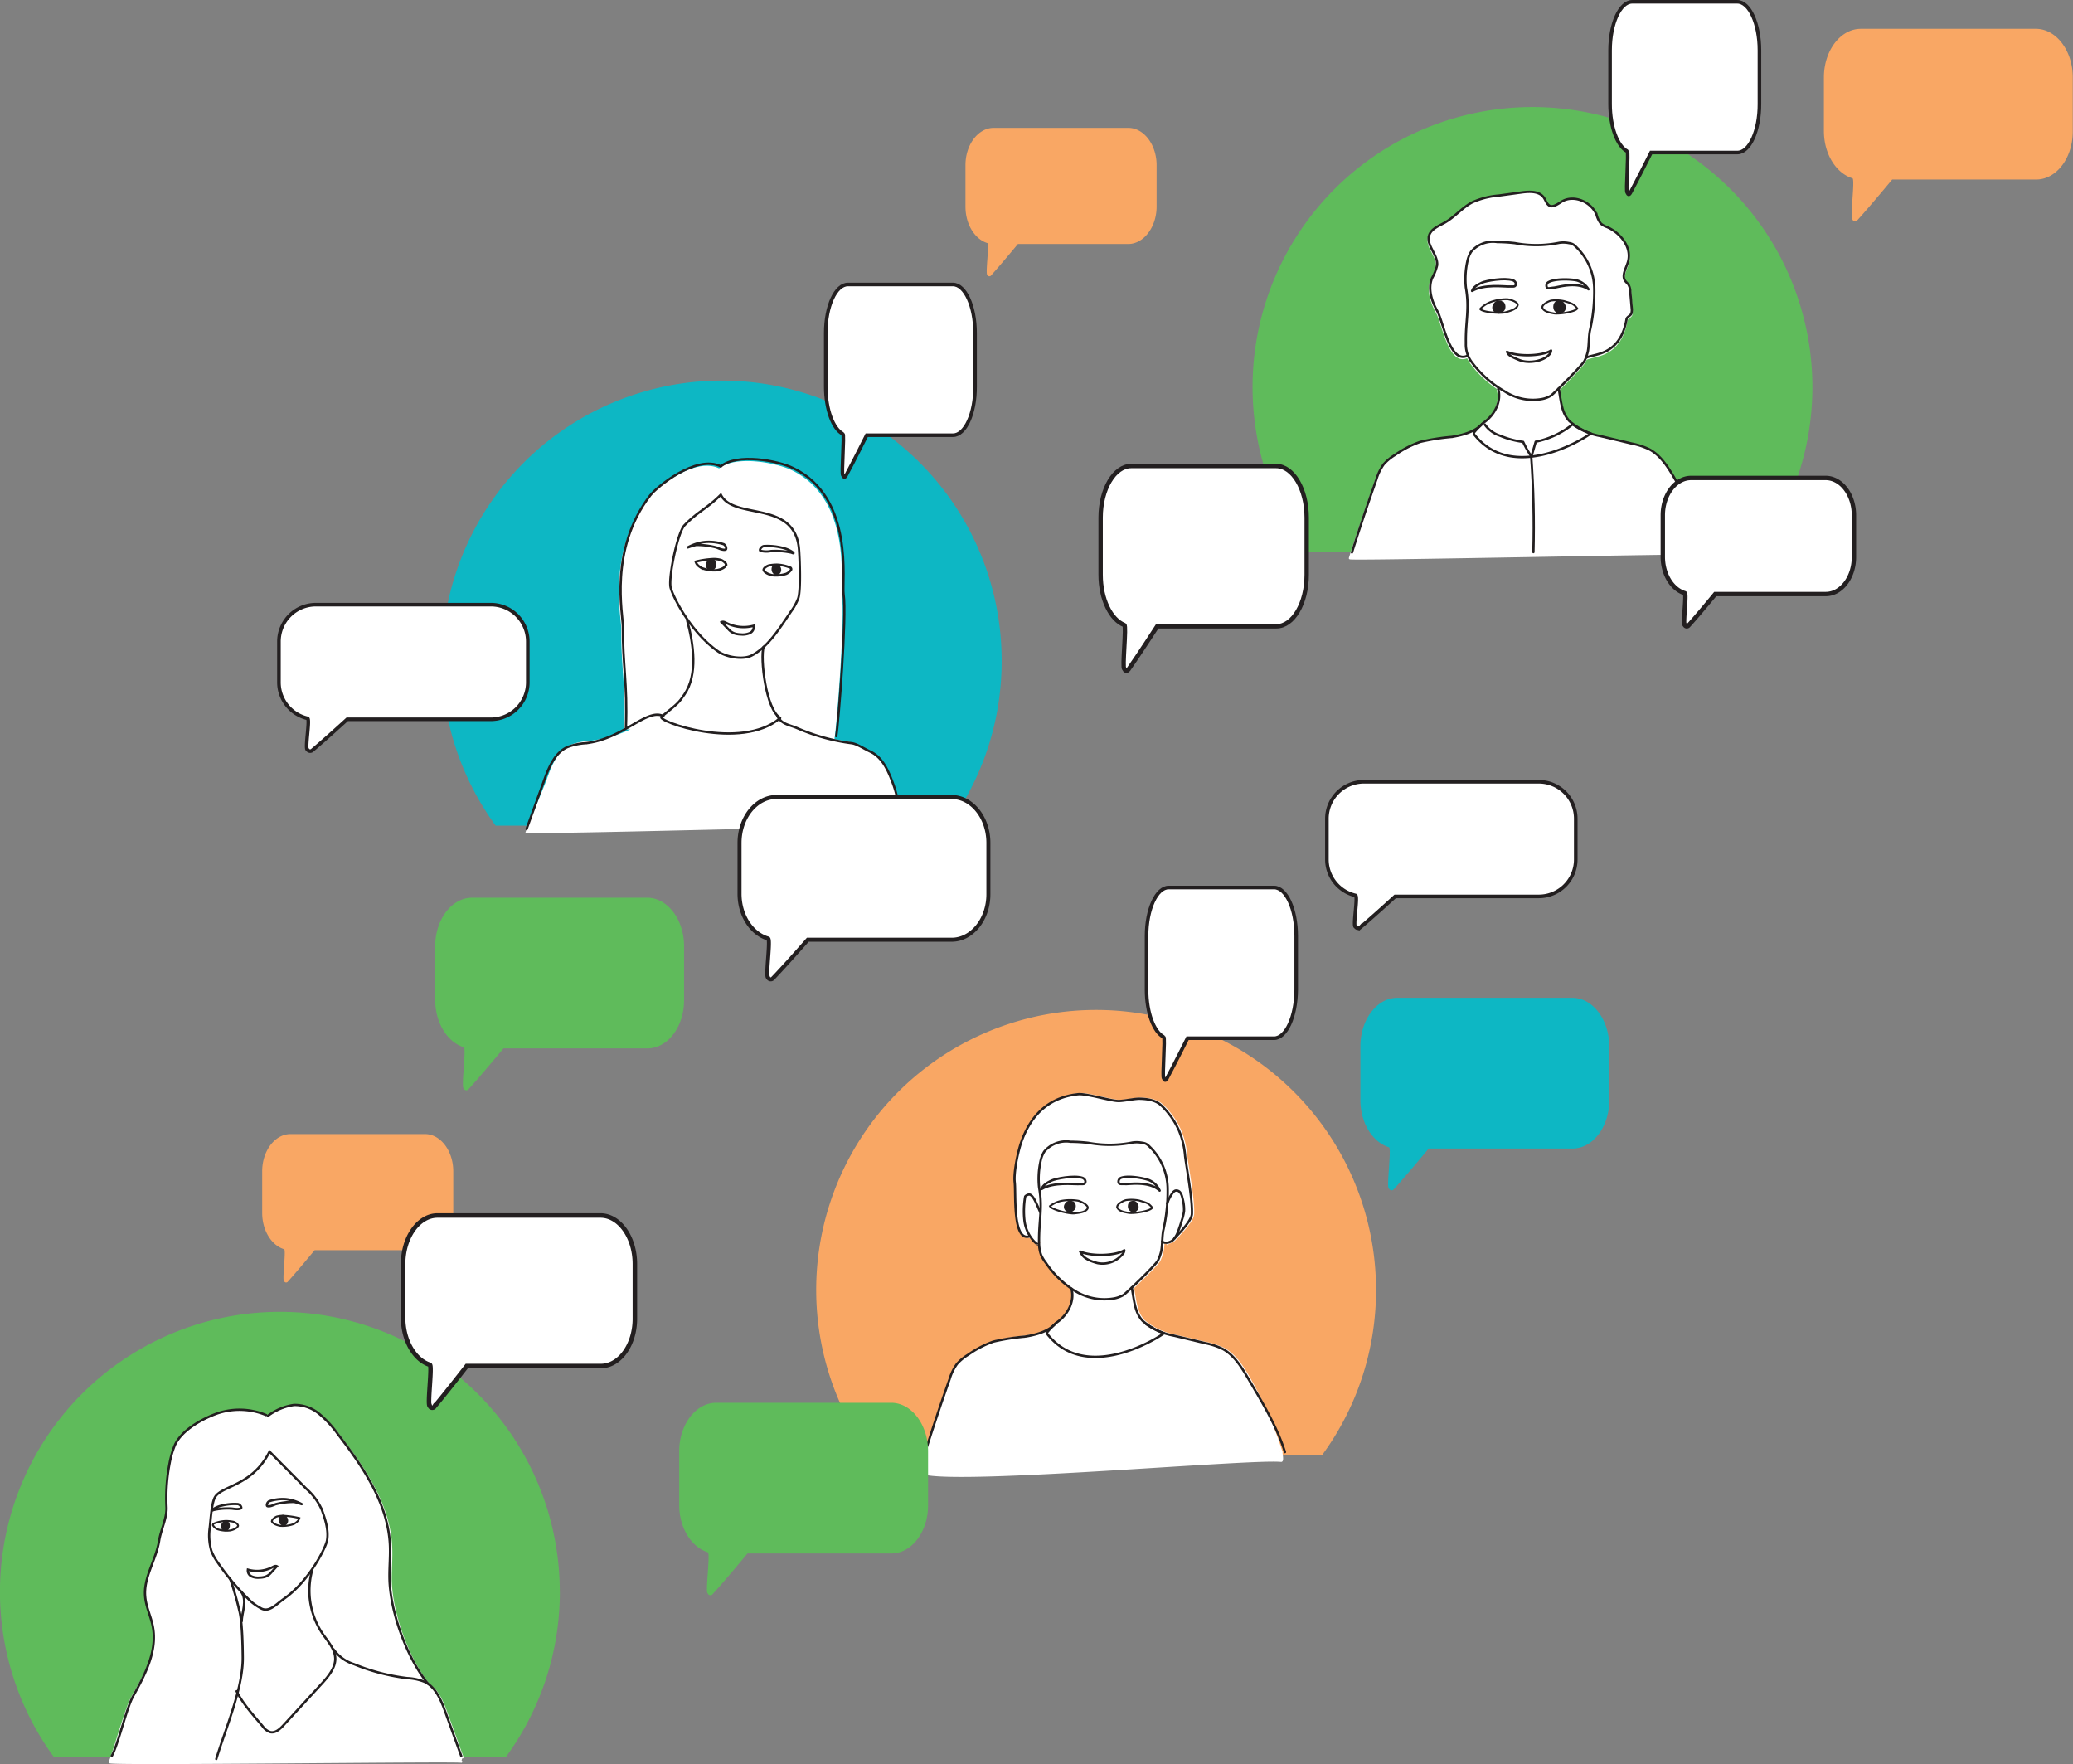 <svg xmlns="http://www.w3.org/2000/svg" id="Capa_1" data-name="Capa 1" viewBox="0 0 445.08 378.72"><rect x="0" y="0" width="445.08" height="378.72" fill="#808080" stroke="none"/><defs><style>.cls-1{fill:#f9a764;}.cls-11,.cls-12,.cls-13,.cls-14,.cls-15,.cls-2,.cls-3{fill:#fff;}.cls-2,.cls-3{stroke:#fff;}.cls-12,.cls-13,.cls-14,.cls-15,.cls-2,.cls-3,.cls-4,.cls-5,.cls-7,.cls-8{stroke-miterlimit:10;}.cls-2,.cls-3,.cls-8{stroke-width:0.48px;}.cls-12,.cls-13,.cls-14,.cls-15,.cls-3,.cls-5,.cls-6,.cls-7,.cls-8{stroke-linecap:round;}.cls-4,.cls-5,.cls-6,.cls-7{fill:none;}.cls-12,.cls-13,.cls-14,.cls-15,.cls-4,.cls-5,.cls-6,.cls-7,.cls-8{stroke:#231f20;}.cls-4,.cls-5,.cls-6{stroke-width:0.5px;}.cls-6{stroke-linejoin:round;}.cls-7{stroke-width:0.4px;}.cls-8{fill:#231f20;}.cls-9{fill:#5fbb5b;}.cls-10{fill:#0db7c4;}.cls-12{stroke-width:0.77px;}.cls-13{stroke-width:0.86px;}.cls-14{stroke-width:0.94px;}.cls-15{stroke-width:0.97px;}</style></defs><path class="cls-1" d="M303.89,289.65a59.83,59.83,0,0,1-11.56,35.45H195.25a60.1,60.1,0,1,1,108.64-35.45Z" transform="translate(-8.45 -12.76)"></path><path class="cls-2" d="M231.83,279.57a7.51,7.51,0,0,0,.44,2.62,7.74,7.74,0,0,0,1,1.64,20.66,20.66,0,0,0,6.33,6.09,12,12,0,0,0,8.51,1.54,5.91,5.91,0,0,0,1.83-.71c.58-.36,7-6.48,7.44-7.46a9.61,9.61,0,0,0,.68-2,18.08,18.08,0,0,0,.2-2c0-.4.94.69,1,.3a10.54,10.54,0,0,1,1.33-.88,5.52,5.52,0,0,0,.84-.58c0-.16-1.15-3.77-2-4-.52-.17-28.49,3.06-31.31,3.77" transform="translate(-8.45 -12.76)"></path><path class="cls-2" d="M228.64,274.76a7.94,7.94,0,0,0,2.16,4.59,3,3,0,0,0,.71.54c.05,0,0-.12-.06-.07" transform="translate(-8.45 -12.76)"></path><path class="cls-3" d="M260.82,278.65a2.29,2.29,0,0,1-1.63.88c-.44,0-.69,0-1-.3" transform="translate(-8.45 -12.76)"></path><path class="cls-3" d="M238.73,289.4c.77,2.66-.8,5.63-3.08,7.2a17.61,17.61,0,0,0-2.14,2.18c-.08.33.23.59.45.85a12.25,12.25,0,0,0,8.16,4.3c1.5.17,39.53,21.18,40.82,20.45,1.76-1-13.17-18.49-17.86-23.56-.65-.7-7.52-1.16-7.31-1.3a5.44,5.44,0,0,0,.82-.57,14.8,14.8,0,0,1-4.57-2.64c-1.62-1.79-1.74-3.81-2.33-7.15" transform="translate(-8.45 -12.76)"></path><path class="cls-2" d="M229.84,278.14c-3.81,1.4-3-9.21-3.29-11.59-.24-2.1.68-6.58,1.45-8.73,2.37-6.64,6.79-9.61,12.16-10.17,1.79-.19,6.92,1.44,8.69,1.46,1.15,0,3.48-.52,4.56-.49,3.54.09,4.38,1.18,5.25,2.07a17.22,17.22,0,0,1,3.18,4.8,17.85,17.85,0,0,1,1.3,5.47c.35,2.71,1.59,9.25,1.46,12.4-.06,1.46-2.79,4.22-3.78,5.29" transform="translate(-8.45 -12.76)"></path><path class="cls-3" d="M235.32,296.86c-1.48,1.73-4.34,2.48-6.58,2.83a47.38,47.38,0,0,0-6.73,1.06,21.9,21.9,0,0,0-5.41,2.8,10.51,10.51,0,0,0-2.44,2,10.79,10.79,0,0,0-1.59,3.27c-1.56,4.41-5.29,15.07-6.69,19.53-1.2,3.86,70.62-2.75,77.65-2,.39,0,0-1.91,0-1.86" transform="translate(-8.45 -12.76)"></path><path class="cls-3" d="M254.77,297a14.66,14.66,0,0,0,5.81,2.45l6.88,1.64a15.46,15.46,0,0,1,3.77,1.25c2.21,1.2,3.69,3.4,5,5.57a79.58,79.58,0,0,1,7.34,16.56" transform="translate(-8.45 -12.76)"></path><path class="cls-4" d="M238.3,257.86a6.13,6.13,0,0,0-5.64,2.11,6.21,6.21,0,0,0-.81,2.1,17.67,17.67,0,0,0-.3,5.57c.83,4.65-.1,7.21,0,11.93a7.51,7.51,0,0,0,.44,2.62,7.74,7.74,0,0,0,1,1.64,20.77,20.77,0,0,0,6.33,6.09,12,12,0,0,0,8.51,1.54,6.06,6.06,0,0,0,1.84-.71c.57-.36,7-6.48,7.43-7.46a9.61,9.61,0,0,0,.68-2c.25-1.33.17-3,.42-4.34a37.69,37.69,0,0,0,.95-9.21,12.77,12.77,0,0,0-3.44-8.39c-.72-.69-1-1.15-2-1.27a6.27,6.27,0,0,0-2.07-.06,24.85,24.85,0,0,1-9.53.07A34.84,34.84,0,0,0,238.3,257.86Z" transform="translate(-8.45 -12.76)"></path><path class="cls-4" d="M231.85,273.08c-.76-1.6-1.52-3.93-2.47-3.9a1.3,1.3,0,0,0-.82.43,18.53,18.53,0,0,0-.16,5.15,7.94,7.94,0,0,0,2.16,4.59,3.19,3.19,0,0,0,.71.54s0-.12-.06-.07" transform="translate(-8.45 -12.76)"></path><path class="cls-5" d="M259.05,271.14a7.84,7.84,0,0,1,1.12-2.24,1.36,1.36,0,0,1,.6-.54,1,1,0,0,1,1.08.4,2.92,2.92,0,0,1,.46,1.14,9,9,0,0,1,.36,2.81,9.43,9.43,0,0,1-.44,1.89c-.24.8-.49,1.59-.78,2.37a5.71,5.71,0,0,1-.87,1.68,2.28,2.28,0,0,1-1.62.88c-.45,0-.7,0-1-.3" transform="translate(-8.45 -12.76)"></path><path class="cls-5" d="M238.49,289.4c.77,2.66-.8,5.63-3.08,7.2a17.61,17.61,0,0,0-2.14,2.18c-.08.33.23.59.45.85,8.84,10.26,24.79-.62,24.63-.68a14.8,14.8,0,0,1-4.57-2.64c-1.62-1.79-1.74-3.81-2.33-7.15" transform="translate(-8.45 -12.76)"></path><path class="cls-4" d="M229.6,278.14c-3.81,1.4-3-9.21-3.29-11.59-.24-2.1.68-6.58,1.45-8.73,2.37-6.64,6.79-9.61,12.16-10.17,1.79-.19,6.92,1.44,8.69,1.46,1.15,0,3.48-.52,4.56-.49,3.54.09,4.38,1.18,5.25,2.07a17.22,17.22,0,0,1,3.18,4.8,17.85,17.85,0,0,1,1.3,5.47c.35,2.71,1.59,9.25,1.46,12.4-.06,1.46-2.79,4.22-3.78,5.29" transform="translate(-8.45 -12.76)"></path><path class="cls-6" d="M249.84,281.15a1.3,1.3,0,0,1-.43.9,5.54,5.54,0,0,1-5.35,1.85c-3.28-.88-3.34-2-3.7-2.47C242.87,282.54,248.05,282.34,249.84,281.15Z" transform="translate(-8.45 -12.76)"></path><path class="cls-5" d="M235.08,296.86c-1.47,1.73-4.34,2.48-6.58,2.83a47.6,47.6,0,0,0-6.73,1.06,21.9,21.9,0,0,0-5.41,2.8,10.51,10.51,0,0,0-2.44,2,10.79,10.79,0,0,0-1.59,3.27q-2.76,7.79-5.24,15.67" transform="translate(-8.45 -12.76)"></path><path class="cls-5" d="M254.53,297a14.66,14.66,0,0,0,5.81,2.45l6.88,1.64a15.46,15.46,0,0,1,3.77,1.25c2.21,1.2,3.69,3.4,5,5.57,3.07,5.22,6.53,10.78,8.34,16.56" transform="translate(-8.45 -12.76)"></path><path class="cls-7" d="M242,272c0-.59-1.38-1.31-2.05-1.48a10.6,10.6,0,0,0-3.13-.05,6.1,6.1,0,0,0-2.94,1.21c.36.78,4.15,1.68,5.22,1.56s2.63-.28,2.9-1.16" transform="translate(-8.45 -12.76)"></path><path class="cls-8" d="M237.53,271a.92.92,0,0,1,.93-.21.68.68,0,0,1,.32.11l.06,0a1,1,0,0,1,.34.67,1.11,1.11,0,0,1-.22.76C237.92,273.47,236.37,272.09,237.53,271Z" transform="translate(-8.45 -12.76)"></path><path class="cls-7" d="M248.33,271.76c.06-.58,1.29-1.25,1.91-1.38a8.43,8.43,0,0,1,2.79.09c1.38.44,2,.46,2.8,1.54-.37.77-4,1.29-5,1.12s-2.33-.4-2.53-1.28" transform="translate(-8.45 -12.76)"></path><path class="cls-8" d="M252.35,271.05a.75.75,0,0,0-.82-.25.55.55,0,0,0-.28.09l-.06,0a.93.93,0,0,0-.33.65,1.18,1.18,0,0,0,.15.77C251.88,273.45,253.33,272.14,252.35,271.05Z" transform="translate(-8.45 -12.76)"></path><path class="cls-6" d="M232.11,268c.19-.8,1.26-1.41,2.11-1.81s4.78-1.19,6.6-.6c.48.15.83.65.63,1.06s-.51.26-1.59.3C239,267,234.66,266.46,232.11,268Z" transform="translate(-8.45 -12.76)"></path><path class="cls-6" d="M257.43,268.34a4.33,4.33,0,0,0-2.09-2.16c-.79-.39-4.43-1.18-6.12-.6a.85.85,0,0,0-.59,1.06c.18.39.47.26,1.47.3C250.88,267,255.13,266.22,257.43,268.34Z" transform="translate(-8.45 -12.76)"></path><path class="cls-9" d="M128.65,354.46a59.86,59.86,0,0,1-11.57,35.45H20a60.1,60.1,0,1,1,108.64-35.45Z" transform="translate(-8.45 -12.76)"></path><path class="cls-3" d="M107.74,390l-3.43-9.47c-.91-2.53-2-5.3-4.47-6.44l.69.4c-4.52-5.55-8.14-15.6-8.21-22.75,0-2.34.21-4.68.09-7C92,335.83,86.67,328,81.25,321a23.35,23.35,0,0,0-4-4.36,8.32,8.32,0,0,0-5.47-1.92A12.2,12.2,0,0,0,66.23,317l-.39-.15a14.82,14.82,0,0,0-10.35-.4c-3.34,1.14-7.86,3.67-9.26,6.91a17.8,17.8,0,0,0-1.1,3.8,39.78,39.78,0,0,0-.68,9.43c.12,2.41-1.19,4.83-1.57,7.2-.64,4.12-3.38,7.88-3.05,12,.18,2.23,1.24,4.29,1.66,6.49,1,5.21-2.11,10.32-4.7,14.95-1.14,2-3.51,10.57-4.76,13.8-.22.57,75.65-.45,75.45-.1" transform="translate(-8.45 -12.76)"></path><path class="cls-5" d="M53.81,345.63a10.66,10.66,0,0,0,1.39,2.54,51.58,51.58,0,0,0,7.15,8.4,12.08,12.08,0,0,0,2,1.37c1.81,1.14,3.38-.79,5.1-2,5.55-3.89,9-11.15,9.22-12.51.38-2.18-.38-4.52-1.14-6.61a12.9,12.9,0,0,0-3.28-4.44l-7.93-8c-3.8,7.62-10.61,7.23-11.83,10-.64,1.45-.81,4.7-1,6.28A11.8,11.8,0,0,0,53.81,345.63Z" transform="translate(-8.45 -12.76)"></path><path class="cls-5" d="M65.58,316.53a14.82,14.82,0,0,0-10.35-.4c-3.33,1.15-7.86,3.68-9.26,6.91a19.43,19.43,0,0,0-1.1,3.8,39.3,39.3,0,0,0-.67,9.44c.11,2.4-1.2,4.82-1.58,7.2-.64,4.11-3.38,7.87-3,12,.17,2.23,1.24,4.29,1.65,6.49,1,5.22-1.7,10.35-4.29,15-1.34,2.39-3.19,10.33-4.53,12.72" transform="translate(-8.45 -12.76)"></path><path class="cls-5" d="M66,316.68a12.19,12.19,0,0,1,5.55-2.32A8.21,8.21,0,0,1,77,316.28a23,23,0,0,1,4,4.35c5.43,7.05,10.74,14.88,11.17,23.77.11,2.34-.13,4.68-.1,7,.07,7.15,3.7,17.2,8.22,22.74" transform="translate(-8.45 -12.76)"></path><path class="cls-5" d="M57.86,351.64a68.35,68.35,0,0,1,1.94,6.72c.66,2.28.75,7.8.77,10.17.06,6.74-3.73,15.37-5.68,21.82" transform="translate(-8.45 -12.76)"></path><path class="cls-5" d="M60.21,354.42c1.44,1.82.11,4.64.15,6.34" transform="translate(-8.45 -12.76)"></path><path class="cls-5" d="M75.42,350a16.53,16.53,0,0,0,2.32,13.51c1.12,1.63,2.61,3.22,2.69,5.2s-1.41,3.85-2.82,5.39l-8.28,9c-.76.83-1.74,1.73-2.84,1.49a3.11,3.11,0,0,1-1.59-1.19c-1.88-2.24-4.38-4.95-5.64-7.59" transform="translate(-8.45 -12.76)"></path><path class="cls-5" d="M80.07,366.84A8.52,8.52,0,0,0,84.45,370a43.69,43.69,0,0,0,11.45,3,11.41,11.41,0,0,1,3.68.78c2.43,1.15,3.56,3.92,4.47,6.44l3.43,9.48" transform="translate(-8.45 -12.76)"></path><path class="cls-5" d="M61.68,349.72a7.16,7.16,0,0,0,5.33-.57c.28-.15.61-.31.88-.16l-1.4,1.54a2.74,2.74,0,0,1-1.18.73,4.18,4.18,0,0,1-1.17.16,3.34,3.34,0,0,1-1.69-.27A1.36,1.36,0,0,1,61.68,349.72Z" transform="translate(-8.45 -12.76)"></path><path class="cls-7" d="M59.56,340.28c0-.37-.64-.74-1-.85a8.32,8.32,0,0,0-1.65-.17,7.45,7.45,0,0,0-2.62.6.36.36,0,0,0-.11.35,2.16,2.16,0,0,0,1,.84,6.28,6.28,0,0,0,2.73.25c.55-.11,1.5-.47,1.66-1" transform="translate(-8.45 -12.76)"></path><path class="cls-8" d="M56.43,339.72c.23-.26.38-.23.67-.18a.43.43,0,0,1,.22.09.08.08,0,0,1,0,0,.78.78,0,0,1,.24.58,1.07,1.07,0,0,1-.16.65C56.69,341.81,55.59,340.61,56.43,339.72Z" transform="translate(-8.45 -12.76)"></path><path class="cls-6" d="M58.16,336.6a13.7,13.7,0,0,0-3.82.3c-.78.34-.3-.11.31-.42a5.11,5.11,0,0,1,1.14-.45,10.93,10.93,0,0,1,3.73-.39.93.93,0,0,1,.54.33c.13.16.29.47.11.58C59.62,336.87,58.46,336.61,58.16,336.6Z" transform="translate(-8.45 -12.76)"></path><path class="cls-7" d="M66.83,339.33c0-.41.64-.84,1-1a4.81,4.81,0,0,1,1.77-.16,17,17,0,0,1,3.12.48c-.16.55-.45.81-1.12,1.24a7,7,0,0,1-2.94.43c-.61-.09-1.66-.43-1.85-1" transform="translate(-8.45 -12.76)"></path><path class="cls-8" d="M69.7,338.4c-.27-.26-.43-.22-.74-.15a.55.55,0,0,0-.24.12l0,0a1,1,0,0,0-.22.64,1.2,1.2,0,0,0,.22.7C69.56,340.68,70.67,339.3,69.7,338.4Z" transform="translate(-8.45 -12.76)"></path><path class="cls-6" d="M67.65,335.66a14.8,14.8,0,0,1,3.95-.48c.77.15,1.59.49,1.63.47a9.92,9.92,0,0,0-2-.81,8.88,8.88,0,0,0-1.61-.27,9.37,9.37,0,0,0-3.4.47,1,1,0,0,0-.39.45c-.08.19-.14.52.05.59C66.43,336.26,67.39,335.74,67.65,335.66Z" transform="translate(-8.45 -12.76)"></path><path class="cls-9" d="M397.58,95.83A59.86,59.86,0,0,1,386,131.28H288.94A60.1,60.1,0,1,1,397.58,95.83Z" transform="translate(-8.45 -12.76)"></path><path class="cls-2" d="M329.86,65a6.13,6.13,0,0,0-5.64,2.1,6.34,6.34,0,0,0-.81,2.11,18,18,0,0,0-.3,5.57c.83,4.64-.1,7.21,0,11.92a7.77,7.77,0,0,0,.44,2.63,8.19,8.19,0,0,0,1,1.64A22.75,22.75,0,0,0,331.49,97a11,11,0,0,0,8.07,1.64,6,6,0,0,0,1.83-.71c.58-.36,6.83-6.57,7.27-7.56a8.36,8.36,0,0,0,.68-2c.25-1.34.17-3,.42-4.34a37.69,37.69,0,0,0,.95-9.21,12.7,12.7,0,0,0-3.44-8.39c-.72-.69-1-1.15-2-1.28a6.2,6.2,0,0,0-2.06,0,24.7,24.7,0,0,1-9.54.06A37.49,37.49,0,0,0,329.86,65Z" transform="translate(-8.45 -12.76)"></path><path class="cls-3" d="M330.05,96.52c.78,2.65-.8,5.63-3.08,7.19a17.58,17.58,0,0,0-2.13,2.19c-.08.32.22.59.44.84a12.25,12.25,0,0,0,6,3.88,14.25,14.25,0,0,0,4.35.52c.87,0,3.35,4.94,4.2,4.8,4.23-.68,33,16.89,35.05,15.68,1-.6-24.9-25.54-24.94-25.56a14.78,14.78,0,0,1-4.57-2.63c-1.61-1.8-1.71-3.63-2.3-7" transform="translate(-8.45 -12.76)"></path><path class="cls-3" d="M326.64,104c-1.47,1.72-4.33,2.48-6.58,2.83a47.24,47.24,0,0,0-6.72,1.06,21.56,21.56,0,0,0-5.41,2.8,10.11,10.11,0,0,0-2.44,2,10.59,10.59,0,0,0-1.6,3.27c-1.71,4.82-4.05,11.75-5.6,16.63-.12.38,76.68-1.33,76.56-1" transform="translate(-8.45 -12.76)"></path><path class="cls-3" d="M346.1,104.16a14.55,14.55,0,0,0,5.8,2.45l6.88,1.64a15.46,15.46,0,0,1,3.77,1.25c2.22,1.2,3.69,3.4,5,5.57a79.7,79.7,0,0,1,7.33,16.55" transform="translate(-8.45 -12.76)"></path><path class="cls-3" d="M323.59,89.31c-3.88,2.15-5.36-7.3-6.59-9.46s-2.07-4.8-1.15-7.11A10.88,10.88,0,0,0,317,70c.23-2.25-2.4-4.26-1.71-6.42.46-1.42,2.08-2,3.37-2.74,2.13-1.21,3.74-3.23,5.92-4.36A17,17,0,0,1,330.2,55l4.92-.67c1.71-.23,3.78-.32,4.77,1.1.43.62.62,1.5,1.32,1.79s1.69-.4,2.46-.89c2.59-1.65,6.43,0,7.55,2.82a5,5,0,0,0,.93,1.88,4.16,4.16,0,0,0,1.3.73c2.92,1.26,5.39,4.41,4.51,7.46-.41,1.4-1.44,3-.58,4.14.2.27.48.47.67.75a3,3,0,0,1,.39,1.47l.31,3.59a2.86,2.86,0,0,1-.06,1.13c-.17.53-1,.72-1.05,1.26-1.4,8.06-7.17,7.34-8.74,8.29" transform="translate(-8.45 -12.76)"></path><path class="cls-4" d="M329.93,64.72a6.15,6.15,0,0,0-5.64,2.1,6.34,6.34,0,0,0-.81,2.11,17.67,17.67,0,0,0-.3,5.57c.83,4.65-.1,7.21,0,11.93a6.31,6.31,0,0,0,1.4,4.26,22.91,22.91,0,0,0,6.94,6.09,11,11,0,0,0,8.06,1.63,5.94,5.94,0,0,0,1.84-.7c.58-.37,6.83-6.58,7.27-7.56a9.61,9.61,0,0,0,.68-2c.25-1.33.17-3,.42-4.34a37.69,37.69,0,0,0,.95-9.21,12.72,12.72,0,0,0-3.44-8.39c-.72-.69-1-1.15-2-1.27a6,6,0,0,0-2.07-.06,24.85,24.85,0,0,1-9.53.07A34.84,34.84,0,0,0,329.93,64.72Z" transform="translate(-8.45 -12.76)"></path><path class="cls-5" d="M330.12,96.26c.77,2.66-.8,5.63-3.08,7.19a18.41,18.41,0,0,0-2.14,2.19c-.08.32.23.59.45.85,8.85,10.26,24.79-.62,24.63-.69a14.65,14.65,0,0,1-4.57-2.63c-1.62-1.79-1.71-3.63-2.3-7" transform="translate(-8.45 -12.76)"></path><path class="cls-6" d="M341.47,88a1.3,1.3,0,0,1-.43.9c-1.34,1.48-4.45,1.91-6.31,1.18C332,89,332.35,88.75,332,88.29,334.5,89.4,339.68,89.19,341.47,88Z" transform="translate(-8.45 -12.76)"></path><path class="cls-5" d="M326.71,103.72c-1.47,1.72-4.33,2.48-6.58,2.83a47.24,47.24,0,0,0-6.72,1.06,21.79,21.79,0,0,0-5.42,2.8,10.51,10.51,0,0,0-2.44,2,10.79,10.79,0,0,0-1.59,3.27q-2.76,7.78-5.24,15.67" transform="translate(-8.45 -12.76)"></path><path class="cls-5" d="M346.17,103.9a14.55,14.55,0,0,0,5.8,2.45l6.88,1.64a15.46,15.46,0,0,1,3.77,1.25c2.21,1.2,3.69,3.4,5,5.57a79.73,79.73,0,0,1,7.34,16.55" transform="translate(-8.45 -12.76)"></path><path class="cls-7" d="M334.31,78.13c-.12-.58-1.56-1.08-2.26-1.14a10.41,10.41,0,0,0-3.09.45,6.08,6.08,0,0,0-2.71,1.65c.47.72,4.36,1,5.4.72s2.54-.7,2.67-1.6" transform="translate(-8.45 -12.76)"></path><path class="cls-8" d="M329.43,77.94a1.07,1.07,0,0,1,1-.42.8.8,0,0,1,.38.06l.07,0a1.09,1.09,0,0,1,.52.71,1.3,1.3,0,0,1-.11.92C330.32,80.67,328.28,79.36,329.43,77.94Z" transform="translate(-8.45 -12.76)"></path><path class="cls-7" d="M339.6,78.64c.07-.58,1.31-1.23,1.92-1.36a8.16,8.16,0,0,1,2.79.13c1.38.44,2,.48,2.78,1.57-.37.75-4,1.24-5,1.06s-2.32-.43-2.5-1.32" transform="translate(-8.45 -12.76)"></path><path class="cls-8" d="M344,77.85a.89.89,0,0,0-1-.31.76.76,0,0,0-.34.11l-.06,0a1.09,1.09,0,0,0-.4.76,1.45,1.45,0,0,0,.16.9C343.46,80.66,345.18,79.15,344,77.85Z" transform="translate(-8.45 -12.76)"></path><path class="cls-6" d="M324.51,75.21c.2-.8,1.27-1.39,2.13-1.78s4.8-1.12,6.61-.52c.48.17.82.67.61,1.07s-.51.26-1.59.29C331.43,74.29,327.08,73.71,324.51,75.21Z" transform="translate(-8.45 -12.76)"></path><path class="cls-6" d="M349.51,74.86A4.27,4.27,0,0,0,347.14,73c-.84-.28-4.56-.53-6.15.29a.85.85,0,0,0-.43,1.14c.23.36.51.18,1.5.08C342.84,74.46,346.93,73.1,349.51,74.86Z" transform="translate(-8.45 -12.76)"></path><path class="cls-5" d="M323.66,89.05c-3.88,2.15-5.36-7.3-6.59-9.46s-2.08-4.8-1.16-7.11A10.63,10.63,0,0,0,317,69.71c.23-2.26-2.4-4.27-1.71-6.43.46-1.42,2.07-2,3.37-2.74,2.13-1.21,3.74-3.23,5.91-4.36a17.11,17.11,0,0,1,5.65-1.44l4.93-.67c1.71-.23,3.78-.31,4.76,1.1.44.62.63,1.5,1.33,1.79s1.69-.4,2.46-.89c2.59-1.65,6.42,0,7.55,2.82a5.07,5.07,0,0,0,.93,1.89,4.34,4.34,0,0,0,1.3.72c2.92,1.26,5.39,4.41,4.51,7.46-.41,1.4-1.44,3-.58,4.14.2.27.48.48.67.75a3.07,3.07,0,0,1,.39,1.47l.31,3.59a2.86,2.86,0,0,1-.06,1.13c-.18.53-1,.72-1.05,1.27-1.4,8-7.17,7.33-8.75,8.28" transform="translate(-8.45 -12.76)"></path><path class="cls-6" d="M327.25,103.9a6.31,6.31,0,0,0,3.17,2.35,19.33,19.33,0,0,0,5.05,1.37,23.9,23.9,0,0,0,1.78,3.15l.92-3.19A18.24,18.24,0,0,0,345.9,104" transform="translate(-8.45 -12.76)"></path><path class="cls-6" d="M337.21,110.79q.74,10.23.47,20.49" transform="translate(-8.45 -12.76)"></path><path class="cls-10" d="M223.51,154.51A59.83,59.83,0,0,1,212,190H114.87a60.1,60.1,0,1,1,108.64-35.45Z" transform="translate(-8.45 -12.76)"></path><path class="cls-11" d="M143.82,169.34a30.29,30.29,0,0,1-8.9,2.48,12.71,12.71,0,0,0-4.06.87c-2.68,1.26-3.92,4.31-4.93,7.1s-3.66,8.88-4.67,11.67c-.25.69,81.75-1.92,81.5-1.23-1.26-3.48-1.67-6.7-2.93-10.18a11.71,11.71,0,0,0-5.76-6.58,17,17,0,0,0-4.07-1.65c-.86-.1-1.64-.22-2.37-.37l0-.23c.46-2.42,2.29-25.91,1.58-30.44-.41-2.62,2.37-20.67-10.74-27.07-3.5-1.7-12.13-3.24-15.63-.4-5.34-2.6-13.83,4.52-15.16,6.24-8.93,11.61-5.82,25.63-5.85,28.21-.07,7.89,1,12.23.65,21.58" transform="translate(-8.45 -12.76)"></path><path class="cls-5" d="M179.83,141.22A12,12,0,0,1,178.3,144c-2.29,3.35-4.88,7.67-8.51,9.5-1.76.89-5.32.4-7.21-.93-6.12-4.29-9.91-12.29-10.17-13.79-.42-2.41,1.56-11.8,3-13.26,2.91-3,4.88-3.61,7.8-6.56,2.75,5.53,15.93,1,16.79,11.73C180.14,132.46,180.44,139.47,179.83,141.22Z" transform="translate(-8.45 -12.76)"></path><path class="cls-5" d="M163.21,112.87c3.5-2.84,12.12-1.3,15.62.41,13.11,6.4,10.33,24.44,10.74,27.06.71,4.53-1.12,28-1.58,30.45" transform="translate(-8.45 -12.76)"></path><path class="cls-5" d="M163.21,112.87c-5.35-2.6-13.84,4.52-15.17,6.25-8.93,11.6-5.82,25.63-5.85,28.21-.07,7.88,1,12.23.65,21.57" transform="translate(-8.45 -12.76)"></path><path class="cls-5" d="M172.4,151.62c-.77,2.37.47,13.41,3.54,15.24" transform="translate(-8.45 -12.76)"></path><path class="cls-5" d="M156,146c1.35,5,2.33,11.58-.62,15.86-1.25,1.8-1.25,1.8-4.91,4.76-1.16.94,17,7.43,25.46.31" transform="translate(-8.45 -12.76)"></path><path class="cls-5" d="M150.88,166.49c-3.53-1.8-8.57,4.87-16.61,5.81a12.85,12.85,0,0,0-4.05.86c-2.68,1.26-3.93,4.32-4.93,7.1l-3.78,10.45" transform="translate(-8.45 -12.76)"></path><path class="cls-5" d="M175.35,166.49c1,1.75,2.29,1.77,4.17,2.54a42.9,42.9,0,0,0,11.77,3.27c1.08.12,2.55,1.12,4.06,1.83,2.68,1.26,3.92,4.32,4.93,7.1,1.26,3.48,1.55,7.93,2.81,11.42" transform="translate(-8.45 -12.76)"></path><path class="cls-5" d="M170.26,147.09a8.16,8.16,0,0,1-5.88-.61c-.3-.16-.67-.34-1-.17L165,148a3,3,0,0,0,1.3.78,5,5,0,0,0,1.28.18,3.81,3.81,0,0,0,1.87-.3A1.44,1.44,0,0,0,170.26,147.09Z" transform="translate(-8.45 -12.76)"></path><path class="cls-5" d="M172.4,135.1c0-.41.7-.82,1.09-.94a9.21,9.21,0,0,1,1.82-.18,8.41,8.41,0,0,1,2.89.66.43.43,0,0,1,.12.39,2.4,2.4,0,0,1-1.09.92,7,7,0,0,1-3,.28c-.62-.12-1.66-.53-1.83-1.13" transform="translate(-8.45 -12.76)"></path><path class="cls-8" d="M175.61,134.32a.63.63,0,0,0-.74-.2.47.47,0,0,0-.25.11l0,0a1,1,0,0,0-.27.64,1.19,1.19,0,0,0,.18.72C175.32,136.62,176.53,135.3,175.61,134.32Z" transform="translate(-8.45 -12.76)"></path><path class="cls-6" d="M174,131.05a16.46,16.46,0,0,1,4.36.33c.88.38.34-.12-.35-.46a6.11,6.11,0,0,0-1.31-.5,13.28,13.28,0,0,0-4.24-.44,1.15,1.15,0,0,0-.62.38c-.15.17-.33.51-.12.63A4.94,4.94,0,0,0,174,131.05Z" transform="translate(-8.45 -12.76)"></path><path class="cls-5" d="M164.38,134.05c0-.44-.71-.92-1.12-1.08a5.66,5.66,0,0,0-2-.18,18.9,18.9,0,0,0-3.44.54c.18.6.5.89,1.24,1.36a7.52,7.52,0,0,0,3.24.48c.67-.1,1.83-.47,2-1.12" transform="translate(-8.45 -12.76)"></path><path class="cls-8" d="M160.65,133.17a.7.7,0,0,1,.81-.16.58.58,0,0,1,.26.13l.05.05a1,1,0,0,1,.24.71,1.29,1.29,0,0,1-.24.76C160.8,135.69,159.58,134.17,160.65,133.17Z" transform="translate(-8.45 -12.76)"></path><path class="cls-6" d="M162.26,130.28a16.52,16.52,0,0,0-4.35-.54c-.85.18-1.75.55-1.8.53a10.89,10.89,0,0,1,2.21-.9,9.86,9.86,0,0,1,1.78-.29,10.28,10.28,0,0,1,3.75.51,1.11,1.11,0,0,1,.43.5c.09.21.16.58-.05.65C163.61,130.94,162.55,130.37,162.26,130.28Z" transform="translate(-8.45 -12.76)"></path><path class="cls-12" d="M113.85,167.17H83s-4.9,4.48-7.45,6.61a.68.68,0,0,1-1.08-.1c-.62,0,.61-6.59,0-6.72a7.94,7.94,0,0,1-6.13-7.71v-8.78a7.93,7.93,0,0,1,7.91-7.91h37.61a7.93,7.93,0,0,1,7.91,7.91v8.78A7.94,7.94,0,0,1,113.85,167.17Z" transform="translate(-8.45 -12.76)"></path><path class="cls-9" d="M199.84,346.24h-30.9s-4.89,5.9-7.45,8.69a.6.6,0,0,1-1.08-.12c-.61,0,.62-8.66,0-8.84-3.5-1.07-6.13-5.21-6.13-10.13V324.29c0-5.72,3.56-10.4,7.92-10.4h37.6c4.35,0,7.91,4.68,7.91,10.4v11.55C207.75,341.56,204.19,346.24,199.84,346.24Z" transform="translate(-8.45 -12.76)"></path><path class="cls-1" d="M99.7,281.14H76s-3.76,4.55-5.72,6.71a.46.46,0,0,1-.83-.1c-.47,0,.47-6.68,0-6.82-2.69-.82-4.71-4-4.71-7.81v-8.91c0-4.41,2.74-8,6.08-8H99.7c3.34,0,6.07,3.61,6.07,8v8.91C105.77,277.53,103,281.14,99.7,281.14Z" transform="translate(-8.45 -12.76)"></path><path class="cls-13" d="M212.79,214.49h-30.9s-4.89,5.58-7.45,8.23a.61.61,0,0,1-1.08-.12c-.61,0,.62-8.2,0-8.37-3.5-1-6.13-4.94-6.13-9.59V193.7c0-5.42,3.56-9.85,7.92-9.85h37.6c4.35,0,7.91,4.43,7.91,9.85v10.94C220.7,210.05,217.14,214.49,212.79,214.49Z" transform="translate(-8.45 -12.76)"></path><path class="cls-1" d="M445.61,51.3h-30.9s-4.9,5.9-7.45,8.7a.6.6,0,0,1-1.08-.13c-.61,0,.61-8.66,0-8.84-3.5-1.07-6.13-5.21-6.13-10.13V29.35c0-5.72,3.56-10.4,7.91-10.4h37.61c4.35,0,7.91,4.68,7.91,10.4V40.9C453.52,46.62,450,51.3,445.61,51.3Z" transform="translate(-8.45 -12.76)"></path><path class="cls-12" d="M381.48,45.5H362.94s-2.94,5.89-4.47,8.69c-.41.74-.65-.12-.65-.12-.37,0,.37-8.66,0-8.84-2.1-1.07-3.68-5.22-3.68-10.13V23.55c0-5.72,2.14-10.4,4.75-10.4h22.57c2.61,0,4.75,4.68,4.75,10.4V35.1C386.23,40.82,384.09,45.5,381.48,45.5Z" transform="translate(-8.45 -12.76)"></path><path class="cls-14" d="M400.46,140.28H376.72S373,144.83,371,147a.46.46,0,0,1-.83-.1c-.47,0,.47-6.68,0-6.81-2.69-.83-4.71-4-4.71-7.82v-8.91c0-4.41,2.74-8,6.08-8h28.89c3.34,0,6.07,3.61,6.07,8v8.91C406.53,136.67,403.8,140.28,400.46,140.28Z" transform="translate(-8.45 -12.76)"></path><path class="cls-9" d="M147.45,237.82h-30.9s-4.9,5.9-7.45,8.7a.6.6,0,0,1-1.08-.13c-.62,0,.61-8.66,0-8.83-3.5-1.07-6.13-5.22-6.13-10.14V215.87c0-5.72,3.56-10.4,7.91-10.4h37.61c4.35,0,7.91,4.68,7.91,10.4v11.55C155.36,233.14,151.8,237.82,147.45,237.82Z" transform="translate(-8.45 -12.76)"></path><path class="cls-12" d="M213.08,106.18H194.54s-2.94,5.89-4.47,8.69c-.4.74-.65-.12-.65-.12-.37,0,.37-8.66,0-8.84-2.1-1.07-3.68-5.22-3.68-10.13V84.23c0-5.72,2.13-10.4,4.75-10.4h22.56c2.61,0,4.75,4.68,4.75,10.4V95.78C217.83,101.5,215.69,106.18,213.08,106.18Z" transform="translate(-8.45 -12.76)"></path><path class="cls-1" d="M250.69,65.14H227s-3.77,4.55-5.73,6.71a.46.46,0,0,1-.83-.1c-.47,0,.47-6.68,0-6.81-2.68-.83-4.7-4-4.7-7.82V48.21c0-4.41,2.73-8,6.07-8h28.89c3.34,0,6.08,3.61,6.08,8v8.91C256.77,61.53,254,65.14,250.69,65.14Z" transform="translate(-8.45 -12.76)"></path><path class="cls-12" d="M338.87,205.19H308s-4.89,4.48-7.45,6.61a.68.68,0,0,1-1.08-.1c-.61,0,.62-6.58,0-6.72a7.94,7.94,0,0,1-6.13-7.7v-8.79a7.94,7.94,0,0,1,7.92-7.91h37.6a7.93,7.93,0,0,1,7.91,7.91v8.79A7.93,7.93,0,0,1,338.87,205.19Z" transform="translate(-8.45 -12.76)"></path><path class="cls-10" d="M346.09,259.31H315.2s-4.9,5.9-7.45,8.69a.61.61,0,0,1-1.09-.12c-.61,0,.62-8.66,0-8.84-3.5-1.07-6.13-5.21-6.13-10.13V237.36c0-5.72,3.56-10.4,7.91-10.4h37.6c4.36,0,7.92,4.68,7.92,10.4v11.55C354,254.63,350.45,259.31,346.09,259.31Z" transform="translate(-8.45 -12.76)"></path><path class="cls-12" d="M282,235.63H263.42s-2.94,5.9-4.47,8.7c-.4.73-.65-.13-.65-.13-.37,0,.37-8.66,0-8.83-2.1-1.07-3.68-5.22-3.68-10.14V213.68c0-5.72,2.14-10.4,4.75-10.4H282c2.61,0,4.75,4.68,4.75,10.4v11.55C286.71,231,284.57,235.63,282,235.63Z" transform="translate(-8.45 -12.76)"></path><path class="cls-14" d="M282.49,147.21H256.91s-4.06,6.27-6.17,9.25c-.56.78-.9-.13-.9-.13-.51,0,.51-9.22,0-9.4-2.9-1.14-5.08-5.55-5.08-10.78V123.86c0-6.09,2.95-11.06,6.55-11.06h31.14c3.61,0,6.55,5,6.55,11.06v12.29C289,142.23,286.1,147.21,282.49,147.21Z" transform="translate(-8.45 -12.76)"></path><path class="cls-15" d="M137.46,306H108.67s-4.57,5.89-6.94,8.69a.55.55,0,0,1-1-.13c-.58,0,.57-8.66,0-8.83C97.49,304.7,95,300.55,95,295.64V284.09c0-5.72,3.32-10.4,7.38-10.4h35c4.06,0,7.38,4.68,7.38,10.4v11.55C144.84,301.36,141.52,306,137.46,306Z" transform="translate(-8.45 -12.76)"></path></svg>
